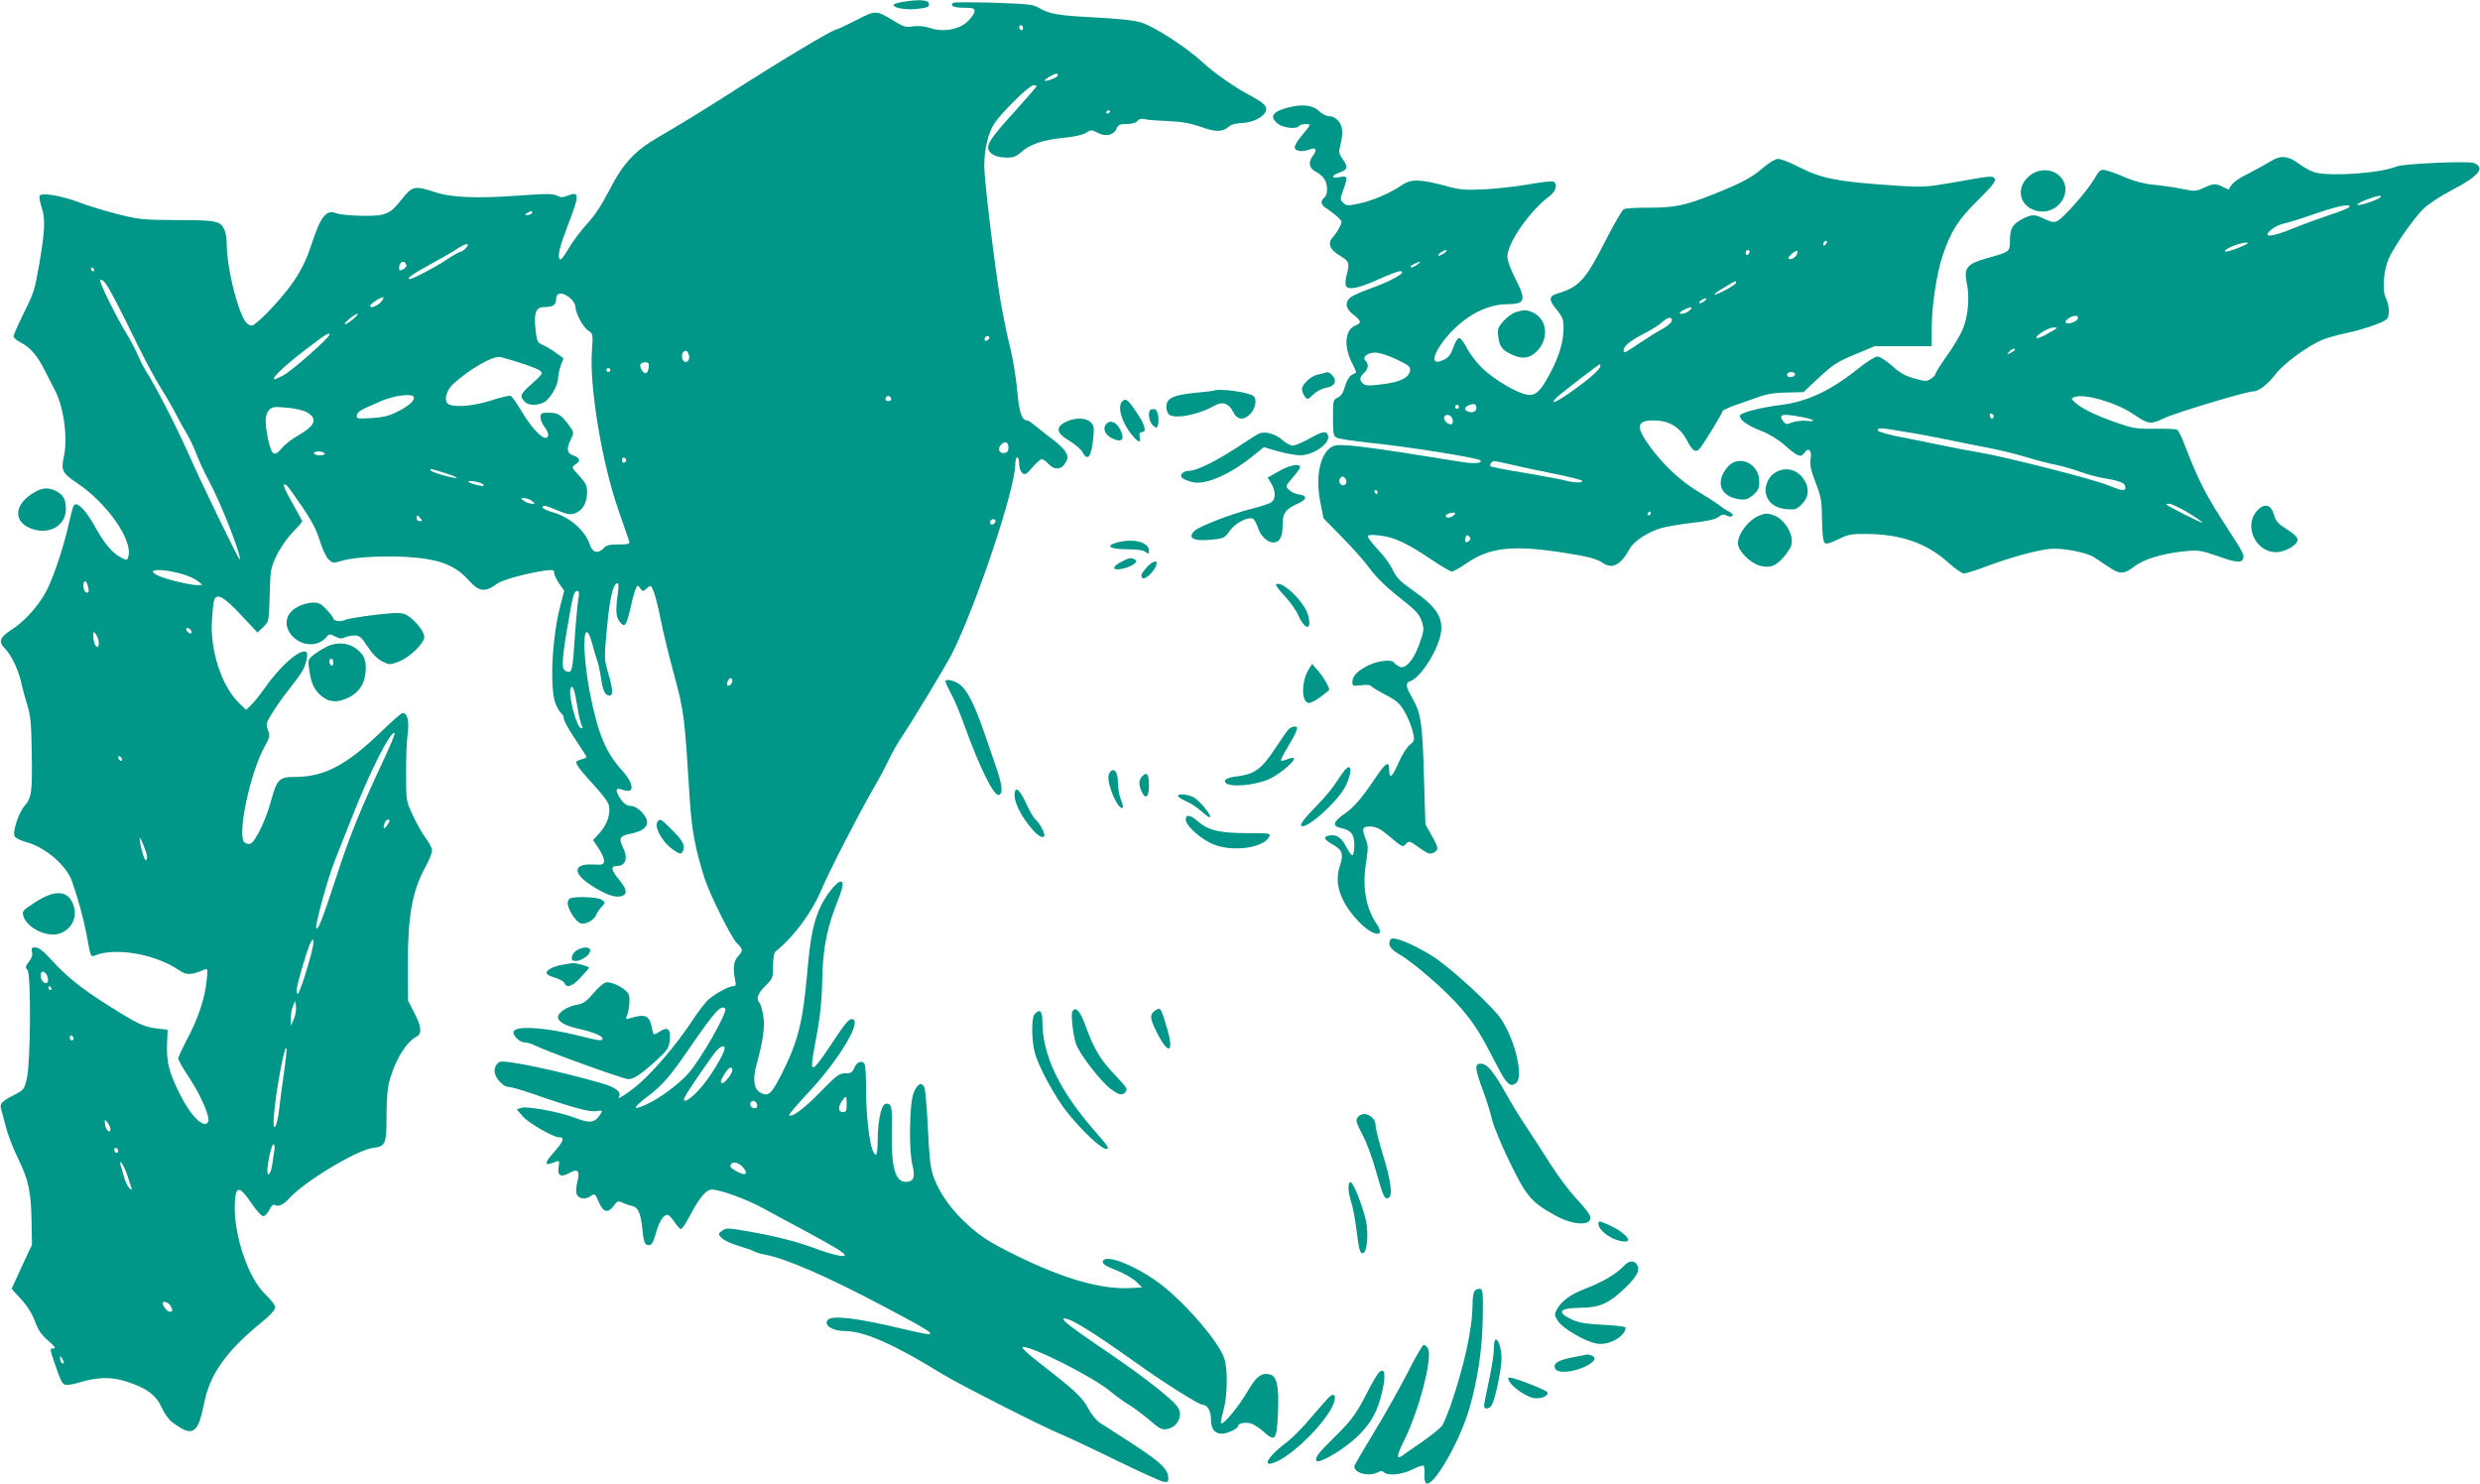 <?xml version="1.0" standalone="no"?>
<!DOCTYPE svg PUBLIC "-//W3C//DTD SVG 20010904//EN"
 "http://www.w3.org/TR/2001/REC-SVG-20010904/DTD/svg10.dtd">
<svg version="1.0" xmlns="http://www.w3.org/2000/svg"
 width="1280pt" height="766pt" viewBox="0 0 1280 766"
 preserveAspectRatio="xMidYMid meet">
<g transform="translate(0,766) scale(0.1,-0.1)"
fill="#009688" stroke="none">
<path d="M4663 7651 c-24 -4 -46 -10 -49 -14 -14 -14 53 -29 108 -24 66 6 79
12 71 32 -6 16 -54 18 -130 6z"/>
<path d="M4918 7645 c-15 -16 5 -25 58 -25 45 0 54 -3 54 -18 0 -10 -16 -33
-35 -52 -44 -43 -130 -58 -196 -34 -28 9 -58 12 -86 8 -38 -6 -51 -2 -101 29
-90 55 -93 55 -190 4 -48 -24 -97 -48 -110 -51 -37 -12 -279 -157 -566 -341
-142 -90 -223 -140 -345 -211 -125 -72 -186 -138 -255 -274 -39 -75 -77 -134
-115 -174 -31 -34 -74 -91 -96 -128 -24 -43 -42 -63 -46 -56 -12 18 -1 63 41
173 62 161 62 180 -1 155 -24 -10 -35 -10 -54 0 -20 11 -57 11 -204 0 -214
-15 -343 -10 -428 19 -98 33 -116 30 -164 -31 -66 -85 -86 -93 -209 -92 -58 1
-118 7 -133 13 -53 21 -81 -14 -127 -154 -29 -90 -62 -155 -113 -223 -60 -82
-177 -202 -197 -202 -29 0 -50 35 -80 134 -30 99 -50 216 -50 291 0 24 -5 55
-11 68 -21 47 -41 51 -244 51 -175 1 -199 3 -305 30 -63 16 -153 43 -200 61
-91 35 -194 52 -205 35 -4 -6 1 -33 10 -60 20 -60 17 -122 -13 -297 -25 -138
-25 -140 -87 -265 -25 -50 -45 -97 -45 -104 0 -8 17 -22 39 -33 47 -24 84 -67
121 -141 16 -30 40 -77 54 -105 46 -89 67 -249 45 -345 -15 -67 -6 -84 70
-134 152 -102 286 -292 264 -376 -6 -24 -7 -24 -41 -6 -43 23 -84 71 -132 158
-48 87 -94 133 -109 109 -5 -7 -16 -50 -26 -95 -25 -115 -79 -277 -117 -349
-40 -75 -112 -155 -178 -197 -62 -40 -70 -62 -34 -98 32 -32 69 -108 84 -177
6 -27 20 -79 31 -115 17 -53 21 -99 23 -250 3 -198 -1 -229 -37 -269 -31 -35
-64 -137 -51 -158 5 -9 30 -21 55 -28 99 -25 212 -120 241 -205 30 -84 60
-195 74 -270 23 -125 21 -121 48 -110 108 41 311 4 429 -77 40 -27 62 -27 131
2 18 8 19 5 12 -61 -9 -89 -46 -198 -102 -301 -24 -46 -44 -89 -44 -97 0 -8
28 -56 62 -107 58 -89 105 -200 92 -220 -22 -37 -90 31 -147 146 -55 111 -67
161 -65 250 l3 80 -57 7 c-67 8 -98 23 -250 119 -138 87 -215 149 -292 234
-41 45 -66 65 -83 65 -19 0 -22 -4 -18 -23 4 -15 -1 -32 -15 -50 -19 -24 -20
-30 -8 -44 19 -23 16 -473 -3 -558 -14 -58 -15 -61 -69 -88 -62 -32 -73 -44
-64 -72 3 -11 14 -53 25 -93 10 -41 39 -115 64 -165 53 -109 65 -167 68 -324
l2 -118 -53 -113 -52 -114 49 -54 c32 -35 58 -76 72 -115 16 -45 34 -70 68
-99 34 -29 41 -40 27 -40 -20 0 -20 -1 9 -85 31 -89 35 -95 51 -102 9 -3 39 1
68 10 94 29 167 32 243 8 105 -32 159 -71 187 -135 14 -31 38 -64 57 -78 104
-78 131 -60 163 102 29 145 112 263 283 404 56 45 83 74 83 88 0 12 -21 40
-50 67 -89 83 -166 311 -158 471 4 91 23 92 85 1 28 -41 54 -70 63 -68 8 1 22
16 31 34 11 22 20 29 29 23 17 -10 45 3 74 36 78 86 348 249 431 259 66 9 70
19 70 168 1 97 5 148 19 192 31 103 84 187 135 214 30 16 27 51 -11 124 l-32
62 -1 195 c0 240 23 369 86 486 22 39 39 82 39 94 0 12 -14 39 -30 60 -17 22
-47 74 -67 117 -37 78 -37 78 -37 218 -1 77 3 170 8 206 9 66 -1 109 -26 109
-6 0 -57 -44 -113 -99 -178 -171 -292 -231 -443 -231 -81 0 -93 -13 -122 -120
-27 -101 -82 -215 -107 -224 -9 -4 -22 -1 -31 6 -40 34 28 358 104 495 26 47
28 55 17 84 -12 30 -10 37 22 89 19 31 57 85 85 120 27 34 58 76 69 94 22 38
34 93 21 101 -31 19 -136 -74 -220 -195 -21 -30 -50 -66 -64 -79 l-26 -25 -36
35 c-90 87 -151 273 -140 430 3 48 8 94 12 103 14 36 49 16 136 -76 l87 -93
30 29 c29 28 29 28 33 164 3 129 5 141 35 204 17 36 54 90 82 119 28 29 51 55
51 58 0 3 -23 45 -51 94 -46 82 -55 108 -31 93 6 -3 41 -52 80 -109 50 -73 76
-123 92 -176 12 -40 32 -84 45 -97 22 -22 24 -22 71 -8 68 21 258 29 387 15
125 -12 202 -45 262 -112 59 -65 85 -69 154 -20 26 19 158 54 244 66 41 5 47
4 47 -11 0 -10 12 -35 26 -56 l26 -37 -20 -78 c-44 -165 -56 -436 -23 -509 10
-23 24 -45 30 -48 6 -4 11 -15 11 -25 0 -10 24 -54 53 -97 28 -44 56 -85 60
-92 5 -7 3 -14 -5 -16 -50 -15 -49 -15 -37 -38 7 -13 45 -58 84 -100 43 -46
75 -89 78 -106 9 -44 -10 -99 -48 -141 l-34 -37 30 -45 c16 -24 28 -53 27 -64
-3 -18 -9 -20 -59 -17 -101 5 -105 -45 -7 -108 71 -46 120 -64 154 -56 34 9
31 36 -11 86 -41 49 -44 70 -12 70 47 0 60 41 31 99 -21 42 -14 57 32 66 62
11 94 32 94 61 0 33 -51 84 -83 84 -25 0 -46 18 -67 58 -15 31 -8 37 29 24 58
-20 53 34 -8 101 -85 93 -125 191 -166 399 -29 146 -38 308 -18 315 8 3 18
-18 28 -54 8 -32 20 -71 26 -88 6 -16 16 -59 21 -95 10 -67 21 -90 44 -90 20
0 17 34 -7 117 -21 71 -21 75 -6 236 14 153 32 227 55 227 5 0 5 -24 1 -52
-13 -90 -10 -124 11 -149 25 -31 33 -19 56 81 9 41 21 83 26 93 9 18 10 18 23
0 13 -17 14 -17 34 1 20 18 20 17 35 -17 8 -20 24 -84 36 -144 11 -59 43 -189
70 -288 51 -191 53 -205 80 -640 11 -165 28 -255 77 -410 26 -81 139 -308 167
-334 31 -29 32 -38 6 -66 -23 -24 -28 -61 -17 -117 7 -31 5 -38 -8 -38 -22 0
-86 -34 -125 -66 -18 -15 -61 -71 -95 -124 -71 -107 -186 -243 -263 -311 -53
-46 -120 -90 -108 -71 15 25 -14 49 -86 70 -228 66 -505 124 -529 111 -22 -11
-32 -40 -23 -65 11 -31 46 -64 68 -64 12 0 66 -15 121 -34 216 -75 299 -97
333 -91 26 5 32 3 26 -7 -30 -53 -56 -59 -132 -29 -75 30 -253 64 -281 53
l-24 -8 32 -37 c30 -34 157 -107 187 -107 29 0 22 -21 -21 -70 -61 -68 -59
-82 7 -55 15 6 16 2 11 -29 -7 -45 13 -55 56 -30 43 25 56 10 41 -45 -6 -23
-8 -51 -5 -61 9 -27 42 -34 71 -15 25 16 25 16 45 -30 23 -53 47 -59 77 -18
18 24 23 26 43 16 13 -6 36 -14 50 -17 33 -7 46 -37 55 -124 4 -48 11 -73 21
-76 23 -9 32 1 49 62 17 59 38 92 59 92 6 0 23 -17 36 -37 13 -20 29 -37 34
-37 6 1 28 35 50 77 47 88 80 127 109 127 43 0 178 -49 268 -98 51 -28 147
-80 213 -115 159 -86 205 -114 205 -126 0 -12 -69 4 -160 38 -85 32 -202 62
-336 85 -111 19 -115 20 -139 2 -19 -14 -19 -15 -1 -35 11 -12 51 -31 90 -42
39 -12 76 -25 81 -29 6 -4 28 -11 50 -15 109 -19 328 -115 620 -270 293 -155
300 -163 99 -115 -242 58 -371 73 -392 47 -22 -27 25 -57 88 -57 100 0 256
-69 502 -221 82 -51 527 -277 610 -310 27 -11 152 -69 276 -130 125 -61 239
-113 255 -116 23 -5 27 -2 27 17 0 45 -35 80 -176 172 -78 51 -157 102 -175
113 -19 12 -46 43 -63 77 -32 58 -67 91 -262 242 -49 38 -83 71 -77 73 35 12
360 -151 451 -226 31 -26 76 -58 99 -72 23 -13 69 -48 104 -77 54 -47 66 -53
93 -48 39 8 66 39 66 78 0 21 -11 39 -37 64 -71 67 -198 162 -386 289 -121 82
-185 131 -179 137 17 17 136 -55 377 -227 134 -96 322 -215 340 -215 26 0 45
-31 45 -75 0 -50 19 -75 56 -75 29 0 84 26 84 40 0 15 43 22 72 11 15 -6 45
-26 66 -46 54 -48 62 -35 68 104 6 134 -5 188 -42 197 -41 10 -70 -10 -109
-78 -51 -87 -131 -185 -143 -174 -2 3 3 34 13 68 20 73 23 209 4 266 -27 84
-200 286 -329 384 -127 96 -289 160 -298 117 -2 -13 15 -24 69 -45 39 -15 85
-42 103 -59 l31 -30 -55 -3 c-154 -9 -347 46 -595 168 -132 65 -175 92 -243
152 -90 80 -152 166 -185 257 -15 44 -21 99 -28 249 -5 106 -13 201 -19 212
-15 27 -36 15 -55 -32 -21 -54 -25 -289 -6 -370 16 -64 7 -88 -34 -88 -55 0
-76 76 -72 266 2 101 -1 126 -13 134 -9 5 -19 5 -26 -1 -19 -15 -34 -100 -34
-184 0 -41 -4 -75 -9 -75 -26 0 -50 160 -51 332 0 64 -3 123 -6 132 -10 26
-41 18 -54 -14 -10 -25 -18 -30 -48 -30 -31 0 -45 -11 -126 -94 -83 -86 -150
-136 -163 -122 -3 3 38 51 90 107 168 177 294 389 233 389 -17 0 -36 -24 -119
-150 -34 -52 -68 -96 -76 -98 -16 -5 -15 10 20 198 13 73 22 168 23 260 3 156
25 264 80 402 28 70 32 98 15 98 -19 0 -69 -61 -99 -119 -40 -81 -58 -165 -74
-356 -23 -256 -48 -354 -135 -525 -51 -99 -66 -112 -107 -89 -33 17 -40 67
-20 142 35 126 45 199 35 256 -5 30 -13 59 -19 65 -19 19 -10 48 30 87 38 38
40 42 40 104 0 39 5 68 13 74 92 74 184 197 233 311 43 102 189 386 269 525
32 55 69 125 83 155 14 30 42 80 62 110 61 91 230 371 263 435 124 247 327
851 327 977 0 21 5 38 10 38 6 0 10 -15 10 -34 0 -19 7 -39 16 -47 14 -12 21
-8 53 29 20 23 41 42 48 42 7 0 23 -12 36 -26 30 -32 66 -29 87 9 13 24 13 30
0 54 -9 15 -36 42 -60 60 -25 18 -64 49 -87 68 -23 19 -46 35 -51 35 -28 0
-42 40 -52 155 -6 66 -22 163 -35 216 -14 53 -36 161 -50 240 -30 175 -85 628
-85 702 0 85 19 168 51 218 36 56 181 199 203 199 9 0 16 -2 16 -5 0 -3 -48
-58 -106 -123 -111 -121 -144 -166 -144 -193 0 -29 36 -51 88 -52 41 -2 54 3
84 29 46 40 110 62 220 73 53 5 98 15 114 26 25 16 28 16 59 0 40 -22 82 -14
97 20 9 21 18 25 53 25 26 0 48 6 56 16 8 10 21 13 38 9 14 -4 69 -8 121 -10
70 -3 114 -11 169 -30 78 -28 111 -27 144 2 10 10 38 17 65 18 54 2 106 26
123 56 14 28 -4 47 -84 89 -72 38 -187 118 -237 166 -81 76 -253 188 -320 208
-35 11 -121 20 -239 26 -193 10 -236 18 -288 49 -28 18 -58 21 -235 27 -112 3
-206 3 -210 -1z m362 -131 c0 -8 -4 -12 -10 -9 -5 3 -10 10 -10 16 0 5 5 9 10
9 6 0 10 -7 10 -16z m180 -243 c0 -10 -61 -34 -68 -27 -4 5 47 35 61 36 4 0 7
-4 7 -9z m270 -185 c0 -3 -4 -8 -10 -11 -5 -3 -10 -1 -10 4 0 6 5 11 10 11 6
0 10 -2 10 -4z m-2985 -526 c-3 -5 -14 -10 -23 -10 -15 0 -15 2 -2 10 20 13
33 13 25 0z m-340 -180 c-10 -11 -23 -20 -29 -20 -6 0 -38 -18 -71 -40 -54
-37 -174 -100 -189 -100 -23 0 9 23 102 74 59 32 123 69 142 82 45 30 70 32
45 4z m-308 -87 c3 -7 -5 -17 -16 -23 -18 -9 -21 -8 -21 8 0 32 28 43 37 15z
m-1612 -23 c3 -5 1 -10 -4 -10 -6 0 -11 5 -11 10 0 6 2 10 4 10 3 0 8 -4 11
-10z m106 -152 c21 -40 74 -145 117 -234 44 -89 100 -193 126 -233 25 -39 60
-100 77 -134 17 -33 42 -78 55 -99 13 -21 35 -67 48 -102 13 -35 42 -97 64
-137 62 -114 171 -393 159 -406 -5 -4 -198 394 -272 562 -59 132 -167 342
-215 415 -9 14 -27 50 -40 80 -13 30 -39 79 -57 108 -50 80 -143 269 -136 276
11 11 34 -19 74 -96z m2357 -1 c12 -11 22 -30 22 -41 0 -32 40 -106 67 -123
24 -16 24 -18 18 -107 -13 -183 52 -576 136 -816 28 -80 53 -153 56 -162 5
-16 -2 -18 -54 -18 -48 0 -64 -4 -78 -20 -27 -30 -58 -22 -70 17 -24 74 -102
143 -192 169 -29 8 -53 20 -53 25 0 14 16 11 79 -16 50 -21 64 -23 90 -14 38
14 61 54 61 109 0 33 -7 48 -41 85 -40 43 -40 44 -20 57 29 18 26 34 -9 47
-35 12 -38 33 -13 85 16 34 16 35 -12 73 -41 54 -55 62 -102 63 -39 0 -43 -2
-43 -24 0 -13 9 -35 20 -49 24 -30 26 -57 5 -57 -24 0 -81 65 -126 142 -22 38
-47 72 -54 75 -8 2 -52 -8 -97 -23 -99 -33 -214 -40 -231 -13 -15 23 0 68 33
98 86 78 207 147 244 138 75 -19 193 -59 204 -71 15 -15 18 -12 -62 -84 -40
-38 -43 -48 -19 -74 18 -21 60 -23 98 -6 31 14 75 87 75 125 1 15 7 45 14 66
l14 38 -39 28 c-21 16 -52 34 -68 41 -27 11 -30 17 -37 78 -9 89 1 117 46 117
45 1 60 11 60 40 0 39 35 40 78 2z m-982 -16 c-19 -21 -56 -34 -56 -20 0 11
62 50 69 44 2 -3 -4 -13 -13 -24z m-146 -90 c-19 -16 -37 -27 -40 -24 -6 6 51
53 65 53 6 0 -6 -14 -25 -29z m-120 -79 c0 -15 -196 -189 -239 -210 -24 -13
-45 -21 -47 -20 -9 10 54 69 156 148 114 87 130 97 130 82z m3401 -25 c-13
-13 -26 -3 -16 12 3 6 11 8 17 5 6 -4 6 -10 -1 -17z m-1546 -78 c8 -23 -7 -45
-24 -35 -12 8 -15 39 -4 49 12 12 22 7 28 -14z m-207 -66 c-4 -33 -19 -39 -36
-13 -15 25 -8 40 19 40 16 0 20 -6 17 -27z m-198 -13 c0 -5 -4 -10 -10 -10 -5
0 -10 5 -10 10 0 6 5 10 10 10 6 0 10 -4 10 -10z m-1017 -136 c14 -15 -17 -46
-76 -76 -49 -25 -78 -32 -140 -36 -73 -4 -79 -3 -75 14 3 20 18 28 123 73 65
28 152 41 168 25z m2467 -15 c0 -5 -7 -9 -15 -9 -15 0 -20 12 -9 23 8 8 24 -1
24 -14z m-3016 -67 c58 -34 44 -69 -51 -123 -29 -17 -65 -45 -80 -64 -37 -44
-51 -35 -69 46 -18 87 -17 129 4 152 15 17 26 19 91 13 43 -3 87 -14 105 -24z
m3621 -183 c0 -17 -6 -25 -21 -27 -27 -4 -38 23 -17 43 21 21 38 14 38 -16z
m-3530 -29 c4 -6 -7 -10 -24 -10 -17 0 -31 5 -31 10 0 6 11 10 24 10 14 0 28
-4 31 -10z m1557 -35 c0 -5 -5 -11 -11 -13 -6 -2 -11 4 -11 13 0 9 5 15 11 13
6 -2 11 -8 11 -13z m-937 -66 c37 -11 65 -23 62 -25 -7 -7 -126 27 -133 37 -7
12 -5 12 71 -12z m199 -60 c8 -8 2 -9 -24 -4 -53 11 -73 27 -26 21 22 -3 44
-10 50 -17z m250 -84 c20 -15 20 -15 0 -15 -11 0 -29 7 -40 15 -19 14 -19 14
1 14 11 0 29 -6 39 -14z m-574 -90 c10 -12 10 -15 -4 -15 -9 0 -16 7 -16 15 0
8 2 15 4 15 2 0 9 -7 16 -15z m2968 -17 c-6 -18 -28 -21 -28 -4 0 9 7 16 16
16 9 0 14 -5 12 -12z m-4191 -273 c28 -8 62 -24 75 -35 l23 -19 -28 -1 c-34 0
-149 27 -194 46 -87 37 8 44 124 9z m-493 -61 c8 -29 3 -39 -13 -29 -13 8 -15
55 -2 55 5 0 12 -12 15 -26z m2531 -66 c-4 -24 -13 -117 -19 -208 -9 -137 -14
-165 -27 -168 -9 -1 -22 4 -29 13 -13 16 -3 103 34 307 15 83 21 98 38 98 7 0
8 -14 3 -42z m-1997 -167 c3 -8 -1 -12 -9 -9 -7 2 -15 10 -17 17 -3 8 1 12 9
9 7 -2 15 -10 17 -17z m-478 -59 c0 -40 -25 -19 -28 24 -2 37 -1 38 13 20 8
-11 15 -31 15 -44z m3270 -196 c0 -15 -18 -31 -26 -23 -7 7 7 37 17 37 5 0 9
-6 9 -14z m-799 -140 c6 -39 16 -79 21 -90 8 -14 7 -17 -4 -14 -24 8 -66 173
-53 206 10 24 22 -11 36 -102z m-994 -253 c-125 -266 -183 -409 -249 -613 -75
-229 -101 -295 -106 -267 -4 22 63 264 95 342 13 33 50 128 83 210 95 245 208
470 227 451 3 -3 -20 -58 -50 -123z m-1357 -14 c0 -6 -4 -7 -10 -4 -5 3 -10
11 -10 16 0 6 5 7 10 4 6 -3 10 -11 10 -16z m1380 -316 c0 -5 -7 -17 -15 -27
-15 -20 -20 -10 -9 18 6 16 24 22 24 9z m-1251 -185 c1 -10 -3 -18 -7 -18 -8
0 -33 89 -31 113 0 17 38 -75 38 -95z m824 -583 c-20 -69 -42 -125 -46 -125
-5 0 -7 15 -4 33 7 44 56 206 70 232 27 48 17 -21 -20 -140z m-1338 -36 c9
-27 -3 -43 -21 -28 -19 16 -19 60 1 53 8 -3 17 -14 20 -25z m20 -59 c3 -5 1
-10 -4 -10 -6 0 -11 5 -11 10 0 6 2 10 4 10 3 0 8 -4 11 -10z m1251 -161 l-14
-34 -1 37 c-1 20 4 49 11 65 l12 28 4 -31 c2 -17 -4 -47 -12 -65z m2227 55
c15 -15 -127 -264 -190 -334 -53 -59 -151 -131 -218 -161 -76 -34 -70 -17 18
50 67 51 108 99 202 236 135 196 166 231 188 209z m-3363 -155 c0 -5 -4 -9
-10 -9 -5 0 -10 7 -10 16 0 8 5 12 10 9 6 -3 10 -10 10 -16z m1086 -173 c-9
-61 -20 -146 -25 -190 -12 -104 -36 -131 -27 -30 10 124 56 368 64 344 3 -7
-3 -62 -12 -124z m2274 123 c0 -27 -77 -153 -127 -208 -51 -57 -93 -81 -80
-46 9 23 142 217 166 243 23 24 41 29 41 11z m40 -113 c0 -16 -38 -66 -51 -66
-14 0 -11 12 11 48 20 33 40 42 40 18z m590 -176 c0 -33 -3 -40 -20 -40 -24 0
-26 26 -4 58 21 30 24 28 24 -18z m-462 -3 c2 -10 -3 -17 -12 -17 -18 0 -29
16 -21 31 9 14 29 6 33 -14z m-3338 -125 c0 -26 -25 -5 -28 24 -2 28 -2 28 13
10 8 -11 15 -26 15 -34z m846 -110 c-2 -15 -8 -48 -11 -74 -6 -45 -25 -68 -25
-31 0 42 23 142 32 137 5 -3 7 -18 4 -32z m-806 -3 c0 -5 -4 -9 -10 -9 -5 0
-10 7 -10 16 0 8 5 12 10 9 6 -3 10 -10 10 -16z m46 -122 c9 -28 19 -59 22
-67 5 -12 3 -13 -10 -3 -8 7 -20 32 -27 55 -7 24 -15 51 -18 62 -12 43 17 2
33 -47z m3174 43 c22 -22 26 -40 10 -40 -17 0 -70 30 -70 39 0 27 34 27 60 1z
m-2950 -719 c13 -26 13 -31 -5 -31 -12 0 -35 28 -35 44 0 14 30 4 40 -13z
m-550 -294 c0 -5 -4 -5 -10 -2 -5 3 -10 14 -10 23 0 15 2 15 10 2 5 -8 10 -19
10 -23z"/>
<path d="M6653 7106 c-86 -21 -104 -48 -57 -85 28 -22 98 -29 109 -11 6 10 55
14 55 4 0 -3 -19 -27 -41 -54 -26 -30 -39 -55 -36 -65 7 -17 43 -20 81 -5 30
11 35 -4 11 -36 -24 -31 -18 -62 14 -79 17 -8 37 -25 45 -37 20 -28 21 -82 1
-98 -22 -19 -18 -38 13 -57 15 -9 39 -28 54 -41 26 -24 27 -26 11 -56 -8 -17
-25 -41 -36 -53 -27 -30 -12 -64 42 -95 44 -25 48 -38 31 -98 -5 -19 -7 -43
-4 -53 9 -27 62 -17 173 33 49 22 96 40 105 40 47 0 -39 -50 -164 -94 -41 -15
-83 -34 -92 -43 -28 -25 -22 -58 17 -87 41 -32 44 -43 11 -56 -53 -20 -62
-104 -20 -189 15 -28 25 -53 23 -54 -2 -1 -13 -7 -24 -13 -11 -6 -26 -32 -33
-58 -9 -33 -21 -51 -38 -58 -23 -11 -24 -15 -24 -104 0 -81 2 -95 19 -103 10
-6 85 -17 167 -26 199 -20 560 -78 574 -91 15 -15 -31 -19 -98 -8 -506 82
-627 97 -662 81 -65 -31 -92 -150 -66 -286 l17 -86 98 -100 c54 -55 116 -125
139 -157 40 -55 90 -102 202 -190 41 -33 58 -55 69 -87 12 -39 11 -47 -14
-117 -31 -85 -73 -131 -105 -114 -10 6 -22 15 -25 20 -10 17 -77 11 -125 -11
-59 -27 -90 -57 -90 -87 0 -23 2 -24 45 -19 24 4 47 2 50 -3 3 -5 37 -26 76
-46 59 -31 75 -46 99 -88 16 -27 34 -72 41 -99 11 -47 11 -50 -14 -71 -15 -11
-40 -51 -56 -87 -35 -81 -51 -94 -51 -44 0 52 -16 42 -78 -50 -66 -98 -106
-143 -151 -174 -61 -42 -67 -65 -19 -75 50 -10 68 -32 68 -87 0 -26 -4 -50 -9
-53 -4 -3 -19 15 -31 40 -26 50 -49 67 -86 62 -37 -5 -33 -20 13 -46 52 -29
59 -49 38 -113 -30 -89 3 -186 97 -285 74 -78 144 -87 92 -11 -55 82 -74 191
-53 317 10 67 11 87 0 113 -24 60 -21 72 22 71 28 -1 50 -11 85 -40 85 -71 80
-68 98 -50 17 18 19 17 80 -27 35 -24 45 -27 63 -18 28 15 26 26 -11 91 l-31
55 -8 255 c-7 272 -16 323 -64 405 -30 51 -31 72 -7 79 56 18 151 171 160 257
8 80 -29 131 -160 222 -50 35 -72 58 -89 94 -12 27 -46 74 -76 105 -29 31 -53
62 -53 69 0 9 16 10 61 5 72 -7 145 -41 271 -127 48 -32 94 -59 101 -59 8 0
45 21 83 47 112 76 230 90 476 53 136 -20 188 -33 223 -57 48 -32 91 -8 137
76 21 38 94 86 164 106 29 8 102 20 161 27 75 8 115 17 132 29 18 15 28 16 43
8 12 -7 24 -7 29 -2 6 6 -2 15 -18 23 -16 8 -37 22 -48 31 -11 9 -61 42 -111
72 -93 57 -173 132 -243 225 -80 108 -77 142 13 142 78 0 134 -32 170 -98 33
-64 51 -73 74 -41 32 46 112 177 112 186 0 4 24 16 53 27 28 10 84 30 122 43
51 19 93 26 156 27 l87 2 81 76 c70 65 96 82 184 118 l102 43 148 0 147 0 0
90 c0 116 25 283 56 377 43 127 81 187 183 287 68 67 92 96 87 108 -7 20 -14
19 -221 -18 -128 -22 -153 -24 -275 -16 -324 21 -397 36 -532 105 -37 19 -78
34 -91 34 -13 0 -46 -19 -77 -46 -61 -52 -108 -77 -252 -135 -147 -59 -205
-71 -337 -71 -63 1 -122 -3 -130 -8 -9 -4 -52 -79 -96 -165 -102 -201 -135
-237 -250 -271 -42 -13 -42 -34 0 -83 30 -37 35 -50 35 -95 0 -67 -22 -143
-67 -228 -52 -99 -76 -122 -121 -115 -52 7 -178 82 -237 142 -27 27 -61 73
-75 100 -14 28 -31 50 -39 50 -8 0 -21 -21 -30 -48 -13 -37 -24 -52 -49 -64
-113 -55 -11 125 123 217 65 45 138 70 203 70 95 0 101 20 42 134 -24 47 -40
91 -40 112 0 70 117 238 218 312 34 25 43 65 18 75 -7 3 -62 -3 -122 -14 -60
-11 -163 -22 -229 -26 -106 -5 -130 -3 -205 18 -132 35 -177 36 -225 3 -60
-41 -153 -81 -223 -95 -56 -12 -64 -11 -79 4 -17 16 -17 20 0 66 24 69 23 74
-18 67 -20 -4 -35 -3 -35 3 0 5 16 15 35 21 40 13 44 29 14 70 -16 21 -20 36
-14 57 18 73 17 108 -5 136 -14 17 -31 27 -48 27 -14 0 -38 11 -53 26 -33 31
-85 38 -156 20z m2769 -708 c-7 -7 -12 -8 -12 -2 0 14 12 26 19 19 2 -3 -1
-11 -7 -17z m-1966 -43 c-11 -8 -25 -15 -30 -15 -6 0 -2 7 8 15 11 8 25 15 30
15 6 0 2 -7 -8 -15z m1574 6 c0 -6 -4 -13 -10 -16 -5 -3 -10 1 -10 9 0 9 5 16
10 16 6 0 10 -4 10 -9z m244 -14 c-6 -17 -34 -31 -43 -21 -3 3 5 14 18 25 26
21 35 20 25 -4z m-1958 -52 c-20 -15 -36 -19 -36 -10 0 5 38 23 50 24 3 0 -4
-6 -14 -14z m1644 -95 c0 -5 -28 -24 -62 -41 -70 -35 -64 -21 9 22 55 33 53
32 53 19z m-164 -95 c-11 -8 -22 -12 -25 -9 -6 6 19 24 34 24 6 -1 1 -7 -9
-15z m-80 -51 c-19 -13 -46 -19 -46 -9 0 8 55 34 60 28 3 -2 -4 -11 -14 -19z
m-88 -51 c-2 -9 -23 -27 -48 -41 -25 -13 -78 -46 -118 -73 -80 -54 -82 -55
-82 -36 0 21 39 52 107 86 34 17 74 42 89 56 31 29 57 33 52 8z m-1420 -198
c61 -29 73 -38 70 -56 -5 -38 -50 -61 -141 -72 -68 -9 -89 -8 -101 2 -21 18
-20 34 4 56 22 20 26 45 8 63 -19 19 9 42 51 42 21 0 67 -15 109 -35z m1052
-34 c0 -16 -54 -65 -145 -129 -82 -59 -123 -75 -79 -32 18 18 216 170 221 170
2 0 3 -4 3 -9z m1004 -40 c7 -11 -22 -23 -35 -15 -5 3 -7 10 -4 15 8 12 32 12
39 0z m-1644 -176 c0 -19 -17 -27 -40 -20 -26 8 -25 24 3 34 25 10 37 6 37
-14z m-90 5 c0 -5 -4 -10 -10 -10 -5 0 -10 5 -10 10 0 6 5 10 10 10 6 0 10 -4
10 -10z m-32 -68 c2 -14 -2 -22 -11 -22 -19 0 -40 26 -32 40 11 18 40 6 43
-18z m307 -231 c44 -11 141 -31 215 -46 74 -15 139 -31 144 -36 13 -12 -39
-12 -85 1 -19 5 -113 23 -208 39 -94 15 -174 31 -177 34 -9 8 5 27 19 27 7 0
48 -9 92 -19z m-858 -77 c8 -20 -8 -36 -26 -25 -15 10 -8 41 9 41 6 0 13 -7
17 -16z m163 -64 c0 -5 -2 -10 -4 -10 -3 0 -8 5 -11 10 -3 6 -1 10 4 10 6 0
11 -4 11 -10z m394 -119 c-14 -14 -39 -17 -42 -6 -2 6 7 13 20 16 27 7 36 3
22 -10z m1016 9 c0 -5 -5 -10 -11 -10 -5 0 -7 5 -4 10 3 6 8 10 11 10 2 0 4
-4 4 -10z m-938 -142 c-15 -15 -26 -4 -18 18 5 13 9 15 18 6 9 -9 9 -15 0 -24z"/>
<path d="M11720 6828 c-19 -12 -71 -41 -114 -63 -66 -33 -91 -54 -102 -83 -1
-1 -14 4 -30 13 -37 19 -50 19 -101 -5 -40 -18 -48 -18 -110 -5 -38 8 -102 17
-143 21 -49 4 -100 17 -145 36 -38 17 -85 34 -102 38 -32 8 -34 6 -68 -50 -37
-61 -154 -194 -187 -211 -15 -8 -30 -6 -64 10 -54 26 -65 26 -113 2 -54 -28
-66 -47 -67 -109 -1 -63 4 -60 -123 -96 -99 -28 -116 -50 -100 -126 16 -73 7
-173 -21 -240 -13 -30 -49 -92 -82 -137 -32 -45 -58 -86 -58 -92 0 -6 -11 -18
-24 -26 -22 -15 -29 -14 -87 2 -46 13 -76 30 -115 66 -29 26 -62 47 -74 47
-12 0 -55 -27 -96 -60 -143 -115 -265 -173 -402 -190 -110 -14 -212 -41 -212
-56 0 -23 39 -50 110 -78 41 -16 89 -45 117 -70 71 -63 88 -70 105 -44 22 32
41 14 33 -31 -5 -29 1 -57 26 -122 29 -75 32 -96 33 -191 1 -67 5 -111 13
-119 9 -9 25 -4 70 17 52 26 68 29 153 28 174 -2 307 -49 417 -149 34 -30 69
-55 79 -55 10 0 59 15 109 34 121 46 268 87 336 93 65 6 190 -18 230 -45 14
-9 48 -32 75 -50 55 -37 77 -36 128 3 54 41 153 70 274 81 58 5 78 2 154 -25
99 -35 126 -38 135 -15 7 19 -1 35 -72 144 -125 193 -154 249 -232 450 -13 36
-30 68 -36 72 -6 4 -59 6 -117 5 -97 -1 -113 2 -209 36 -104 37 -175 73 -206
104 -16 16 -16 17 3 24 52 19 218 -30 305 -90 76 -52 87 -53 158 -19 59 28
424 138 459 138 28 0 75 37 115 89 41 54 165 145 241 177 21 9 77 25 124 35
86 18 185 52 208 71 17 15 15 73 -4 110 -20 39 -12 141 15 204 30 66 134 215
183 260 25 23 85 62 134 88 149 77 185 121 121 145 -30 11 -364 -4 -397 -18
-81 -35 -340 -53 -422 -31 -21 6 -58 26 -83 45 -54 41 -94 45 -145 13z m565
-187 c-17 -14 -103 -43 -117 -39 -7 3 12 14 42 26 58 22 91 28 75 13z m-160
-50 c-3 -5 -49 -24 -103 -41 -53 -18 -141 -50 -195 -72 -108 -44 -154 -45
-104 -3 15 13 44 27 64 31 21 4 94 27 163 51 118 41 188 54 175 34z m-550
-201 c-53 -24 -104 -37 -90 -22 14 15 84 41 110 40 13 0 6 -6 -20 -18z m-851
-375 c-7 -17 -51 -31 -62 -20 -9 9 27 35 50 35 11 0 15 -5 12 -15z m-139 -68
c-50 -29 -75 -38 -75 -29 1 14 65 52 90 52 22 0 21 -3 -15 -23z m-185 -92 c0
-2 -10 -10 -22 -16 -21 -11 -22 -11 -9 4 13 16 31 23 31 12z m-110 -346 c0 -5
-4 -9 -10 -9 -5 0 -10 7 -10 16 0 8 5 12 10 9 6 -3 10 -10 10 -16z m-994 -1
c71 -13 86 -26 24 -20 -22 2 -55 -2 -72 -9 -27 -11 -32 -10 -44 6 -27 36 -7
42 92 23z m544 -78 c63 -10 160 -29 215 -40 55 -12 147 -30 205 -41 58 -11
148 -33 200 -49 52 -16 122 -34 155 -40 33 -7 89 -23 124 -36 35 -13 93 -29
129 -34 74 -12 102 -24 102 -45 0 -21 -17 -19 -89 10 -77 32 -530 147 -666
170 -55 9 -138 25 -185 35 -47 10 -141 29 -209 42 -71 13 -126 29 -129 36 -5
16 13 15 148 -8z m1453 -416 c43 -26 76 -49 73 -51 -4 -4 -170 80 -185 93 -2
2 4 4 15 4 11 0 55 -21 97 -46z"/>
<path d="M10486 6761 c-85 -57 -71 -165 25 -189 111 -28 197 101 120 179 -36
36 -99 40 -145 10z"/>
<path d="M7824 6049 c-18 -5 -46 -26 -64 -46 -28 -32 -32 -41 -27 -80 6 -53
20 -71 75 -95 52 -24 89 -17 126 21 65 68 50 171 -31 202 -28 11 -37 10 -79
-2z"/>
<path d="M6835 5735 c-5 -2 -22 -6 -36 -9 -33 -7 -79 -50 -79 -74 0 -10 6 -27
14 -38 14 -18 15 -18 45 10 17 17 46 32 68 35 43 7 56 37 28 65 -16 16 -21 17
-40 11z"/>
<path d="M6265 5644 c-5 -2 -52 -7 -102 -12 -107 -11 -143 -28 -143 -70 0 -16
5 -33 12 -40 27 -27 152 -4 234 43 42 25 77 14 98 -30 21 -44 56 -47 91 -9 27
29 33 78 13 91 -32 20 -173 39 -203 27z"/>
<path d="M5792 5588 c-27 -27 -2 -111 52 -175 33 -39 45 -42 38 -8 -3 19 0 25
13 25 26 0 12 44 -34 109 -41 60 -51 67 -69 49z"/>
<path d="M5937 5544 c-14 -14 -6 -61 13 -79 17 -15 20 -16 25 -2 11 27 1 82
-15 85 -9 1 -19 0 -23 -4z"/>
<path d="M5500 5482 c-54 -27 -48 -58 19 -97 30 -18 60 -44 68 -58 27 -52 46
-26 56 76 5 49 3 61 -14 78 -24 24 -82 25 -129 1z"/>
<path d="M5716 5477 c-28 -21 -17 -59 23 -79 47 -23 66 -10 48 34 -18 43 -48
62 -71 45z"/>
<path d="M6500 5423 c-8 -3 -40 -23 -70 -43 -137 -92 -250 -150 -293 -150 -14
0 -30 -6 -36 -14 -15 -17 1 -30 53 -44 64 -18 194 38 313 135 l56 45 72 -21
c40 -11 92 -21 115 -21 71 0 159 64 144 104 -9 24 -29 20 -98 -19 -35 -19 -72
-35 -84 -35 -12 0 -37 14 -56 31 -34 30 -86 44 -116 32z"/>
<path d="M8916 5249 c-65 -77 -37 -153 62 -166 31 -4 44 0 70 22 27 23 32 34
32 70 0 94 -107 142 -164 74z"/>
<path d="M6599 5227 l-56 -32 18 -30 c23 -37 24 -78 3 -96 -8 -7 -55 -23 -104
-35 -101 -25 -266 -89 -292 -112 -44 -38 -8 -58 89 -47 60 6 65 9 89 44 26 39
92 75 120 64 7 -3 19 -23 26 -45 12 -42 49 -78 79 -78 33 0 49 28 49 89 0 64
13 82 83 114 44 20 44 40 1 45 -29 4 -64 27 -64 44 0 4 16 25 35 47 19 21 35
44 35 50 0 21 -55 11 -111 -22z"/>
<path d="M9168 5224 c-38 -20 -61 -68 -54 -109 9 -48 46 -77 105 -83 46 -4 53
-2 81 26 35 35 40 78 14 122 -33 55 -93 73 -146 44z"/>
<path d="M185 5123 c-108 -57 -123 -150 -30 -189 94 -39 185 10 185 99 0 49
-13 73 -50 92 -37 19 -67 19 -105 -2z"/>
<path d="M11646 5020 c-65 -78 -3 -210 101 -210 41 0 100 30 110 57 7 17 -10
34 -76 76 -24 15 -38 34 -45 62 -15 54 -52 60 -90 15z"/>
<path d="M9080 4999 c-55 -22 -110 -94 -110 -143 0 -39 61 -101 114 -116 55
-15 90 1 136 62 26 35 31 50 27 80 -6 47 -49 103 -89 117 -37 13 -45 13 -78 0z"/>
<path d="M5762 4859 c-59 -17 -32 -34 55 -34 53 0 85 -5 96 -14 15 -12 17 -11
17 7 0 45 -83 65 -168 41z"/>
<path d="M5791 4762 c-51 -25 -54 -47 -6 -39 50 8 93 36 74 48 -20 12 -30 11
-68 -9z"/>
<path d="M5916 4729 c-27 -32 -30 -41 -20 -52 15 -15 74 46 74 78 0 16 -32 1
-54 -26z"/>
<path d="M6586 4643 c-3 -4 17 -30 45 -60 27 -29 59 -73 69 -97 37 -82 73 -82
51 0 -19 69 -139 183 -165 157z"/>
<path d="M1538 4529 c-64 -33 -77 -94 -33 -148 49 -57 134 -62 178 -11 16 19
19 19 47 5 22 -12 35 -13 49 -5 11 5 33 10 50 10 26 0 36 -8 68 -57 25 -38 51
-64 76 -77 37 -18 40 -18 85 -1 56 21 132 95 132 128 0 30 -60 100 -98 116
-23 10 -56 9 -161 -3 -72 -9 -140 -20 -151 -26 -21 -11 -60 -5 -60 9 0 4 -15
24 -34 44 -28 31 -40 37 -72 37 -22 -1 -56 -10 -76 -21z"/>
<path d="M1692 4325 c-17 -8 -48 -26 -68 -41 -34 -26 -35 -30 -29 -73 10 -76
24 -108 61 -141 42 -36 86 -39 144 -10 54 27 83 72 87 134 5 61 -10 92 -56
123 -39 26 -90 29 -139 8z m28 -86 c0 -11 -4 -17 -10 -14 -5 3 -10 13 -10 21
0 8 5 14 10 14 6 0 10 -9 10 -21z"/>
<path d="M6757 4209 c-40 -61 -42 -170 -4 -177 10 -2 36 11 60 29 23 18 44 34
46 36 8 5 -22 60 -53 97 l-34 39 -15 -24z"/>
<path d="M4880 4142 c0 -5 13 -33 29 -63 17 -30 48 -105 70 -167 78 -216 152
-365 177 -355 22 8 17 53 -17 150 -17 48 -45 131 -63 183 -48 136 -84 208
-121 236 -31 23 -75 33 -75 16z"/>
<path d="M6648 3893 c-8 -10 -35 -49 -61 -88 -72 -111 -109 -139 -194 -151
-57 -7 -78 -17 -69 -32 17 -28 155 -17 231 19 53 25 133 94 123 105 -5 4 -20
2 -34 -5 -15 -6 -29 -9 -32 -7 -3 3 11 32 31 64 20 33 41 71 46 85 9 23 8 27
-8 27 -10 0 -25 -8 -33 -17z"/>
<path d="M6939 3683 c-8 -10 -28 -38 -44 -63 -15 -25 -57 -75 -92 -111 -74
-76 -96 -106 -86 -112 29 -17 188 126 228 206 36 73 32 126 -6 80z"/>
<path d="M5732 3678 c-17 -17 -15 -50 8 -112 20 -51 45 -85 55 -74 3 3 -2 21
-10 41 -8 20 -15 58 -15 85 0 54 -17 81 -38 60z"/>
<path d="M5896 3654 c-19 -18 -20 -44 -4 -79 20 -44 38 -31 38 29 0 60 -10 75
-34 50z"/>
<path d="M5238 3573 c-10 -43 28 -124 93 -197 30 -35 59 -47 59 -26 0 18 -27
65 -46 81 -9 8 -29 41 -44 74 -31 70 -56 97 -62 68z"/>
<path d="M6080 3552 c0 -5 19 -18 43 -28 23 -10 59 -34 80 -53 21 -19 40 -32
42 -29 10 9 -55 87 -84 103 -32 16 -81 20 -81 7z"/>
<path d="M6120 3430 c0 -33 83 -106 148 -130 100 -38 252 -16 282 40 10 19 7
20 -114 20 -141 0 -200 14 -254 61 -38 34 -62 37 -62 9z"/>
<path d="M3397 3423 c-25 -24 16 -105 75 -147 32 -23 42 -26 49 -15 19 30 7
56 -49 112 -59 59 -64 62 -75 50z"/>
<path d="M183 3004 c-69 -45 -71 -47 -61 -76 20 -58 118 -105 180 -88 65 19
99 82 78 145 -26 80 -93 86 -197 19z"/>
<path d="M2943 3023 c-7 -2 -13 -14 -13 -24 0 -32 43 -99 68 -105 25 -7 70 18
79 44 3 9 15 27 27 40 21 23 21 24 2 38 -19 14 -135 19 -163 7z"/>
<path d="M7174 2805 c-10 -25 3 -44 52 -73 76 -45 242 -190 315 -276 71 -84
100 -130 184 -293 50 -99 71 -117 100 -93 40 33 -5 222 -78 331 -39 59 -228
235 -330 308 -63 44 -160 93 -210 105 -20 5 -29 2 -33 -9z"/>
<path d="M2980 2757 c-14 -7 -26 -23 -28 -35 -3 -18 1 -22 22 -22 14 0 37 11
52 23 44 38 10 63 -46 34z"/>
<path d="M2890 2678 c-50 -11 -80 -33 -65 -47 6 -5 26 -14 47 -20 20 -7 39
-18 42 -26 10 -27 43 -15 84 31 23 25 42 47 42 49 0 7 -64 25 -84 24 -12 -1
-41 -6 -66 -11z"/>
<path d="M3065 2536 c-36 -43 -54 -56 -84 -61 -52 -9 -101 -40 -101 -65 0 -24
40 -46 111 -61 65 -14 119 -36 119 -49 0 -14 -15 -13 -121 14 -177 45 -339 54
-339 18 0 -21 34 -52 56 -52 14 0 41 -8 62 -19 59 -30 451 -171 475 -171 29 0
68 27 146 98 56 52 64 63 68 105 6 55 -11 70 -52 43 -32 -21 -33 -21 -40 17
-13 67 -34 76 -114 51 -21 -6 -23 -5 -16 12 12 29 18 81 11 108 -6 26 -75 66
-113 66 -14 0 -39 -20 -68 -54z"/>
<path d="M5962 2444 c-29 -20 -28 -39 8 -111 59 -119 91 -110 55 14 -33 113
-35 117 -63 97z"/>
<path d="M5535 2440 c-9 -15 3 -123 19 -169 17 -51 130 -196 178 -231 46 -34
60 -36 78 -15 11 13 3 26 -52 83 -77 80 -111 136 -153 251 -29 83 -53 109 -70
81z"/>
<path d="M5339 2424 c-16 -19 -15 -135 2 -197 19 -73 106 -232 167 -308 81
-101 176 -189 202 -189 18 0 8 15 -56 88 -184 209 -274 394 -274 570 0 55 -14
68 -41 36z"/>
<path d="M7620 2145 c0 -14 15 -65 34 -113 18 -49 39 -115 46 -147 7 -33 48
-133 91 -221 88 -180 111 -208 235 -277 102 -57 204 -55 178 3 -5 11 -38 52
-74 90 -36 39 -94 118 -130 175 -36 57 -90 141 -121 187 -31 45 -78 123 -105
171 -64 115 -99 157 -130 157 -19 0 -24 -5 -24 -25z"/>
<path d="M7012 1898 c-18 -18 -15 -27 22 -98 19 -36 48 -114 65 -175 41 -145
47 -156 67 -148 24 9 13 90 -31 232 -19 62 -35 126 -35 141 0 47 -58 78 -88
48z"/>
<path d="M6960 1528 c0 -18 7 -51 14 -73 8 -22 20 -86 27 -142 13 -107 20
-130 37 -119 18 11 25 92 14 155 -13 70 -64 203 -80 209 -8 2 -12 -9 -12 -30z"/>
<path d="M8250 1342 c0 -27 49 -68 98 -83 101 -30 53 38 -61 86 -35 14 -37 14
-37 -3z"/>
<path d="M8380 1125 c-37 -40 -112 -84 -197 -116 -80 -31 -124 -64 -149 -110
-12 -24 -11 -30 9 -60 25 -37 142 -105 199 -114 61 -11 148 38 148 83 0 5 -51
11 -113 14 -83 4 -125 10 -159 25 -88 40 -73 62 42 63 95 1 141 21 222 97 67
64 83 94 68 124 -15 26 -42 24 -70 -6z"/>
<path d="M7612 998 c-7 -7 -12 -38 -12 -72 0 -123 -43 -317 -115 -526 -15 -41
-33 -85 -41 -97 -7 -12 -54 -50 -104 -85 -51 -35 -98 -67 -105 -73 -29 -20
-25 5 10 76 76 150 149 426 126 476 -6 14 -17 23 -24 21 -6 -2 -45 -69 -85
-149 -41 -79 -118 -217 -173 -306 -54 -89 -99 -166 -99 -172 0 -35 77 -54 122
-30 14 8 23 8 31 0 20 -20 95 -12 148 15 28 14 54 23 57 19 3 -3 5 -23 4 -44
-2 -23 3 -43 9 -47 37 -22 176 220 224 391 43 148 67 315 68 470 2 118 0 140
-13 143 -9 1 -21 -3 -28 -10z"/>
<path d="M7717 744 c-4 -4 -7 -27 -7 -51 0 -24 -11 -95 -25 -159 -14 -64 -25
-122 -25 -130 0 -21 28 -17 40 5 19 36 50 186 50 241 -1 54 -19 107 -33 94z"/>
<path d="M8115 654 c-75 -15 -99 -31 -89 -57 10 -26 88 -22 152 8 52 24 66 47
36 59 -9 3 -19 5 -22 5 -4 -1 -38 -8 -77 -15z"/>
<path d="M7116 575 c-9 -10 -35 -54 -58 -99 -56 -111 -83 -149 -173 -236 -81
-80 -100 -104 -90 -120 11 -18 144 61 209 124 74 71 107 132 131 238 19 87 12
123 -19 93z"/>
<path d="M7790 530 c16 -30 87 -79 125 -86 36 -6 78 10 72 29 -3 12 -169 76
-195 77 -10 0 -10 -5 -2 -20z"/>
<path d="M6853 442 c-10 -10 -51 -58 -92 -105 -40 -48 -94 -102 -120 -121 -94
-70 -131 -131 -64 -105 78 30 207 147 279 254 47 69 44 127 -3 77z"/>
</g>
</svg>
